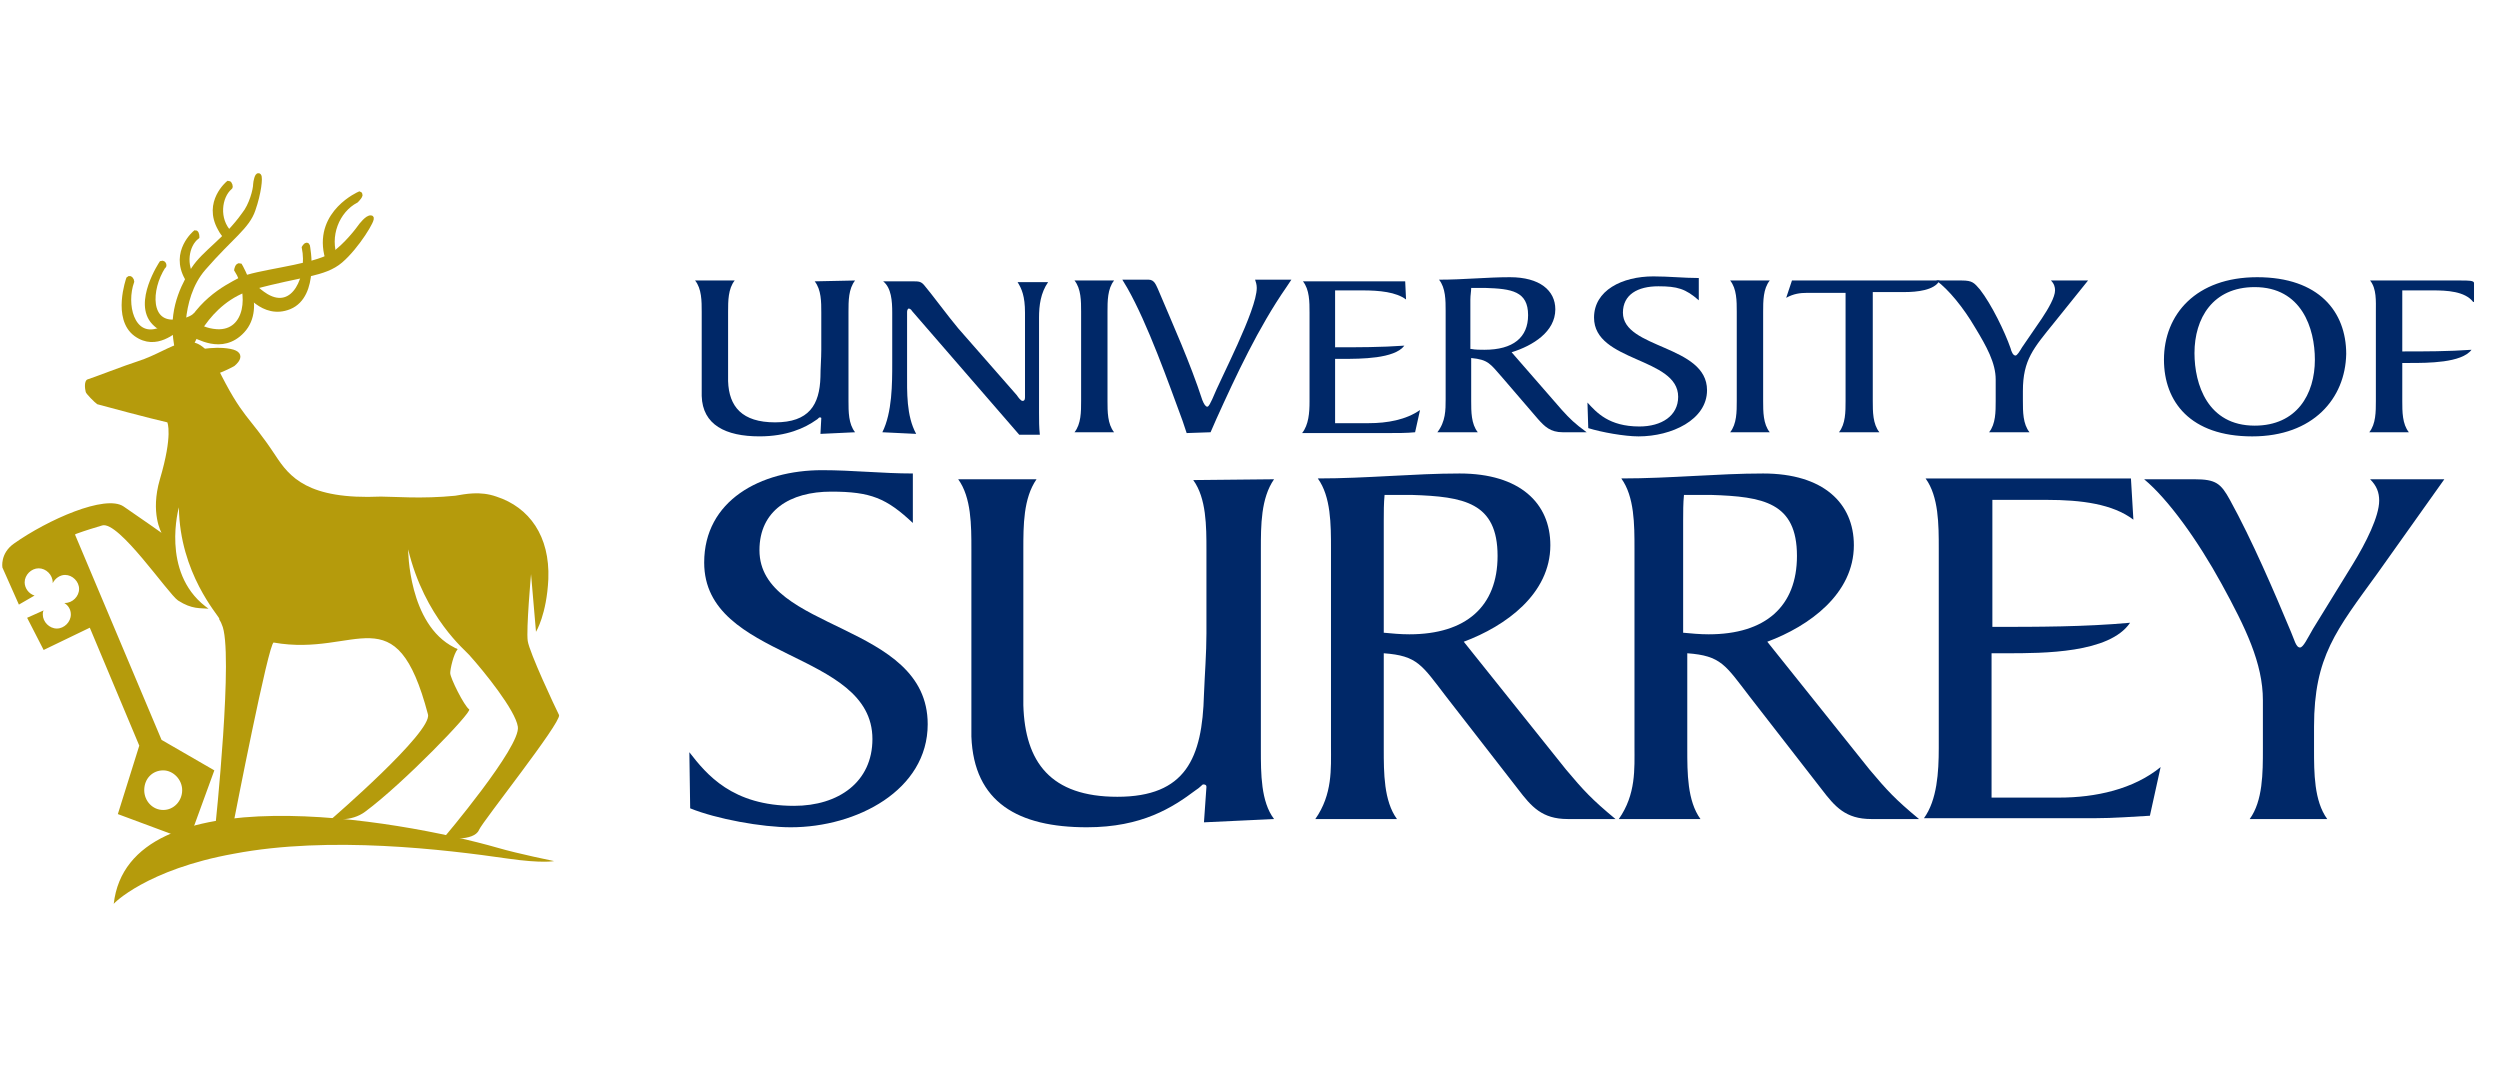 <svg width="101" height="44" viewBox="0 0 101 44" fill="none" xmlns="http://www.w3.org/2000/svg">
<g clip-path="url(#clip0_379_3)">
<path d="M7.692 14.264C7.692 14.264 8.591 14.031 9.291 14.164C9.991 14.298 9.424 14.731 9.424 14.731C9.424 14.731 8.725 15.131 8.025 15.231C7.325 15.364 7.692 14.431 7.692 14.431" fill="#B59B0C"/>
<path d="M7.692 14.264C7.692 14.264 8.591 14.031 9.291 14.164C9.991 14.298 9.424 14.731 9.424 14.731C9.424 14.731 8.725 15.131 8.025 15.231C7.325 15.364 7.692 14.431 7.692 14.431" stroke="#B59B0C" stroke-width="0.142"/>
<path d="M5.194 11.266C5.194 11.266 4.627 12.865 5.493 13.498C6.326 14.098 7.059 13.298 7.193 13.298C7.293 13.265 6.926 13.065 6.926 13.065C6.926 13.065 6.76 13.265 6.36 13.365C5.327 13.665 4.994 12.299 5.327 11.366C5.327 11.332 5.26 11.199 5.194 11.266Z" fill="#B59B0C" stroke="#B59B0C" stroke-width="0.195"/>
<path d="M6.526 10.633C6.526 10.633 5.46 12.232 6.226 13.032C6.959 13.798 7.959 13.032 8.092 13.032C8.192 13.032 7.859 12.765 7.859 12.765C7.859 12.765 7.626 12.965 7.159 12.998C5.96 13.165 5.993 11.699 6.593 10.766C6.659 10.766 6.626 10.599 6.526 10.633Z" fill="#B59B0C" stroke="#B59B0C" stroke-width="0.195"/>
<path d="M7.426 14.098C7.426 14.098 7.126 12.099 8.226 10.832C9.325 9.566 9.992 9.167 10.225 8.467C10.458 7.801 10.525 7.168 10.458 7.101C10.392 7.034 10.325 7.367 10.325 7.434C10.325 7.667 10.159 8.3 9.859 8.667C9.126 9.7 8.259 10.2 7.826 10.866C7.526 11.366 6.927 12.332 7.093 13.665C7.26 14.997 7.426 14.098 7.426 14.098Z" fill="#B59B0C" stroke="#B59B0C" stroke-width="0.195"/>
<path d="M9.292 9.433C8.726 8.867 8.859 7.934 9.292 7.567C9.326 7.567 9.292 7.401 9.226 7.401C9.226 7.401 8.293 8.167 8.892 9.233C8.959 9.367 9.059 9.5 9.159 9.6L9.292 9.433Z" fill="#B59B0C" stroke="#B59B0C" stroke-width="0.195"/>
<path d="M7.825 11.299C7.392 10.733 7.525 9.9 7.958 9.566C7.958 9.566 7.958 9.4 7.892 9.4C7.892 9.4 6.959 10.166 7.559 11.232C7.592 11.299 7.658 11.399 7.692 11.466L7.825 11.299Z" fill="#B59B0C" stroke="#B59B0C" stroke-width="0.195"/>
<path d="M12.424 9.933C12.424 9.933 12.823 11.932 11.691 12.399C10.624 12.832 9.925 11.699 9.791 11.632C9.691 11.566 10.158 11.432 10.158 11.432C10.158 11.432 10.325 11.699 10.758 11.965C11.89 12.632 12.524 11.166 12.29 10C12.29 10 12.39 9.833 12.424 9.933Z" fill="#B59B0C" stroke="#B59B0C" stroke-width="0.195"/>
<path d="M7.625 14.164C7.625 14.164 8.292 12.132 10.224 11.599C12.157 11.066 13.09 11.099 13.756 10.533C14.422 9.966 15.122 8.8 14.989 8.8C14.855 8.767 14.589 9.1 14.522 9.2C14.356 9.433 13.756 10.166 13.256 10.399C12.323 10.832 10.357 10.999 9.724 11.299C9.091 11.632 7.892 12.232 7.259 13.898C6.626 15.564 7.625 14.164 7.625 14.164Z" fill="#B59B0C" stroke="#B59B0C" stroke-width="0.195"/>
<path d="M13.557 10.466C13.19 9.533 13.624 8.5 14.39 8.1C14.423 8.067 14.623 7.867 14.523 7.834C14.523 7.834 12.824 8.567 13.191 10.266C13.224 10.399 13.257 10.499 13.29 10.633L13.557 10.466Z" fill="#B59B0C" stroke="#B59B0C" stroke-width="0.195"/>
<path d="M9.692 10.733C9.692 10.733 10.691 12.399 9.792 13.365C8.959 14.264 7.926 13.531 7.793 13.531C7.693 13.531 8.059 13.198 8.059 13.198C8.059 13.198 8.292 13.365 8.759 13.398C10.025 13.465 10.158 11.832 9.559 10.899C9.559 10.899 9.592 10.699 9.692 10.733Z" fill="#B59B0C" stroke="#B59B0C" stroke-width="0.195"/>
<path d="M34.546 11.332C34.279 11.665 34.279 12.165 34.279 12.598V16.197C34.279 16.63 34.279 17.13 34.546 17.463L33.146 17.529L33.18 16.896C33.18 16.863 33.146 16.863 33.113 16.863C33.08 16.863 33.047 16.93 32.98 16.963C32.513 17.296 31.78 17.629 30.681 17.629C29.315 17.629 28.382 17.163 28.349 15.997V12.598C28.349 12.165 28.349 11.665 28.082 11.332H29.681C29.415 11.665 29.415 12.165 29.415 12.598V15.397C29.448 16.43 29.981 17.063 31.314 17.063C32.68 17.063 33.113 16.363 33.146 15.23C33.146 14.864 33.18 14.498 33.18 14.131V12.632C33.18 12.198 33.18 11.699 32.913 11.366" fill="#002868"/>
<path d="M35.647 17.463C36.046 16.663 36.046 15.497 36.046 14.664V12.632C36.046 12.165 36.013 11.632 35.68 11.366H36.879C37.112 11.366 37.212 11.366 37.346 11.532C37.579 11.799 38.345 12.832 38.712 13.265L41.077 15.964C41.144 16.064 41.244 16.197 41.311 16.197C41.41 16.197 41.41 16.097 41.41 16.03V12.632C41.41 11.965 41.277 11.665 41.111 11.399H42.343C42.044 11.832 41.977 12.332 41.977 12.832V16.663C41.977 16.996 41.977 17.263 42.01 17.563H41.177L36.846 12.565C36.813 12.498 36.746 12.465 36.713 12.465C36.679 12.465 36.646 12.532 36.646 12.598V15.064C36.646 15.83 36.613 16.797 37.013 17.529" fill="#002868"/>
<path d="M43.677 12.598C43.677 12.165 43.677 11.665 43.41 11.332H45.009C44.743 11.665 44.743 12.165 44.743 12.598V16.197C44.743 16.63 44.743 17.13 45.009 17.463H43.41C43.677 17.13 43.677 16.63 43.677 16.197" fill="#002868"/>
<path d="M47.941 17.496L47.774 16.996C47.208 15.464 46.375 13.098 45.542 11.632L45.342 11.299H46.408C46.641 11.299 46.708 11.532 46.775 11.665C47.407 13.165 48.074 14.631 48.574 16.163C48.64 16.33 48.707 16.43 48.774 16.43C48.84 16.43 48.907 16.263 48.974 16.13C49.307 15.297 50.773 12.532 50.773 11.632C50.773 11.499 50.739 11.399 50.706 11.299H52.172L51.972 11.599C50.839 13.232 49.94 15.164 49.14 16.93L48.907 17.463" fill="#002868"/>
<path d="M53.938 17.096H55.304C56.037 17.096 56.804 16.963 57.37 16.563L57.17 17.463C56.837 17.496 56.47 17.496 56.037 17.496H52.605C52.872 17.163 52.905 16.663 52.905 16.23V12.632C52.905 12.199 52.905 11.699 52.639 11.366H56.77L56.804 12.099C56.404 11.799 55.737 11.732 55.038 11.732H53.938V14.031C54.838 14.031 55.804 14.031 56.737 13.964C56.337 14.498 54.971 14.498 54.238 14.498H53.938" fill="#002868"/>
<path d="M59.436 14.098C59.603 14.131 59.803 14.131 59.969 14.131C61.136 14.131 61.735 13.631 61.735 12.732C61.735 11.765 61.069 11.665 60.003 11.632H59.436C59.436 11.765 59.403 11.932 59.403 12.099V14.098H59.436ZM63.101 16.563C63.435 16.93 63.601 17.096 64.101 17.463H63.135C62.635 17.463 62.402 17.23 62.135 16.93L60.703 15.264C60.203 14.697 60.136 14.531 59.436 14.464V16.197C59.436 16.63 59.436 17.13 59.703 17.463H58.07C58.404 17.03 58.404 16.563 58.404 16.13V12.565C58.404 12.132 58.404 11.632 58.137 11.299C59.136 11.299 60.069 11.199 61.002 11.199C62.202 11.199 62.835 11.732 62.835 12.498C62.835 13.398 61.935 13.964 61.069 14.231" fill="#002868"/>
<path d="M64.133 16.263C64.499 16.663 64.999 17.23 66.232 17.23C67.132 17.23 67.798 16.797 67.798 16.03C67.798 14.431 64.399 14.631 64.399 12.832C64.399 11.732 65.532 11.166 66.798 11.166C67.431 11.166 68.031 11.232 68.631 11.232V12.132C68.098 11.665 67.764 11.566 66.998 11.566C66.165 11.566 65.566 11.899 65.566 12.632C65.566 14.098 68.964 13.931 68.964 15.764C68.964 16.963 67.531 17.63 66.198 17.63C65.632 17.63 64.699 17.463 64.166 17.296" fill="#002868"/>
<path d="M70.165 12.598C70.165 12.165 70.165 11.665 69.898 11.332H71.498C71.231 11.665 71.231 12.165 71.231 12.598V16.197C71.231 16.63 71.231 17.13 71.498 17.463H69.898C70.165 17.13 70.165 16.63 70.165 16.197" fill="#002868"/>
<path d="M74.294 17.463C74.561 17.13 74.561 16.63 74.561 16.197V11.832H72.995C72.728 11.832 72.462 11.865 72.162 12.032L72.395 11.332H78.359C78.159 11.732 77.426 11.799 76.96 11.799H75.66V16.197C75.66 16.63 75.66 17.13 75.927 17.463" fill="#002868"/>
<path d="M80.359 17.463C80.626 17.13 80.626 16.63 80.626 16.197V15.331C80.626 14.664 80.259 13.998 79.793 13.231C79.326 12.432 78.726 11.699 78.227 11.332H79.259C79.693 11.332 79.759 11.432 79.992 11.699C80.459 12.299 80.992 13.398 81.225 14.064C81.258 14.198 81.325 14.364 81.425 14.364C81.492 14.364 81.592 14.198 81.692 14.031L82.491 12.865C82.758 12.465 83.024 11.999 83.024 11.732C83.024 11.599 82.991 11.466 82.858 11.332H84.357L82.991 13.031C82.158 14.064 81.725 14.531 81.725 15.797V16.197C81.725 16.63 81.725 17.13 81.992 17.463" fill="#002868"/>
<path d="M91.089 11.599C89.39 11.599 88.657 12.865 88.657 14.264C88.657 15.53 89.19 17.196 91.089 17.196C92.788 17.196 93.521 15.93 93.521 14.531C93.521 13.265 92.988 11.599 91.089 11.599ZM90.989 17.63C88.49 17.63 87.424 16.23 87.424 14.531C87.424 12.698 88.723 11.199 91.189 11.199C93.688 11.199 94.787 12.598 94.787 14.298C94.754 16.097 93.454 17.63 90.989 17.63Z" fill="#002868"/>
<path d="M97.052 16.197C97.052 16.63 97.052 17.13 97.318 17.463H95.719C95.985 17.13 95.985 16.63 95.985 16.197V12.598C95.985 12.165 96.019 11.665 95.752 11.332H99.417C99.717 11.332 99.95 11.332 99.95 11.432V12.199H99.917C99.584 11.765 98.851 11.732 98.284 11.732H97.052V14.198C97.951 14.198 98.917 14.198 99.85 14.131C99.45 14.664 98.084 14.664 97.351 14.664H97.052" fill="#002868"/>
<path d="M27.85 30.39C28.549 31.29 29.582 32.556 32.081 32.556C33.88 32.556 35.246 31.59 35.246 29.857C35.246 26.259 28.449 26.692 28.449 22.727C28.449 20.228 30.715 18.995 33.214 18.995C34.447 18.995 35.646 19.129 36.879 19.129V21.128C35.813 20.128 35.18 19.862 33.58 19.862C31.914 19.862 30.682 20.628 30.682 22.227C30.682 25.526 37.479 25.126 37.479 29.258C37.479 31.923 34.613 33.422 31.948 33.422C30.782 33.422 28.949 33.089 27.883 32.656" fill="#002868"/>
<path d="M51.472 19.362C50.939 20.128 50.939 21.228 50.939 22.194V30.29C50.939 31.257 50.939 32.389 51.472 33.089L48.64 33.222L48.74 31.79C48.74 31.723 48.706 31.69 48.606 31.69C48.573 31.69 48.473 31.823 48.307 31.923C47.374 32.623 46.141 33.422 43.909 33.422C41.143 33.422 39.344 32.423 39.244 29.757V22.194C39.244 21.228 39.244 20.095 38.711 19.362H41.876C41.343 20.128 41.343 21.228 41.343 22.194V28.491C41.41 30.79 42.443 32.19 45.141 32.19C47.907 32.19 48.573 30.624 48.64 28.058C48.673 27.225 48.74 26.392 48.74 25.593V22.227C48.74 21.261 48.74 20.128 48.207 19.395" fill="#002868"/>
<path d="M55.871 25.559C56.237 25.593 56.571 25.626 56.937 25.626C59.236 25.626 60.502 24.493 60.502 22.461C60.502 20.295 59.136 20.062 57.037 19.995H55.937C55.904 20.328 55.904 20.695 55.904 21.028V25.559H55.871ZM63.267 31.09C63.967 31.923 64.3 32.289 65.266 33.089H63.334C62.301 33.089 61.868 32.589 61.335 31.89L58.436 28.158C57.437 26.859 57.27 26.492 55.904 26.392V30.257C55.904 31.223 55.904 32.356 56.437 33.089H53.139C53.838 32.09 53.772 31.057 53.772 30.157V22.161C53.772 21.195 53.772 20.062 53.239 19.329C55.238 19.329 57.137 19.129 58.969 19.129C61.402 19.129 62.634 20.328 62.634 22.027C62.634 23.993 60.835 25.293 59.136 25.926" fill="#002868"/>
<path d="M67.966 25.559C68.332 25.593 68.666 25.626 69.032 25.626C71.331 25.626 72.597 24.493 72.597 22.461C72.597 20.295 71.231 20.062 69.132 19.995H68.032C67.999 20.328 67.999 20.695 67.999 21.028V25.559H67.966ZM75.529 31.09C76.229 31.923 76.562 32.289 77.528 33.089H75.596C74.563 33.089 74.13 32.589 73.597 31.89L70.698 28.158C69.698 26.859 69.532 26.492 68.166 26.392V30.257C68.166 31.223 68.166 32.356 68.699 33.089H65.4C66.1 32.09 66.033 31.057 66.033 30.157V22.161C66.033 21.195 66.033 20.062 65.5 19.329C67.499 19.329 69.399 19.129 71.231 19.129C73.663 19.129 74.896 20.328 74.896 22.027C74.896 23.993 73.097 25.293 71.398 25.926" fill="#002868"/>
<path d="M80.459 32.223H83.191C84.657 32.223 86.189 31.89 87.289 30.99L86.856 32.956C86.223 32.989 85.423 33.056 84.59 33.056H77.727C78.26 32.323 78.326 31.19 78.326 30.224V22.161C78.326 21.195 78.326 20.062 77.793 19.329H86.09L86.189 20.995C85.356 20.361 84.09 20.195 82.691 20.195H80.492V25.326C82.325 25.326 84.224 25.326 86.056 25.159C85.223 26.392 82.558 26.392 81.058 26.392H80.459" fill="#002868"/>
<path d="M90.888 33.089C91.421 32.356 91.421 31.223 91.421 30.257V28.291C91.421 26.792 90.721 25.359 89.755 23.593C88.789 21.828 87.589 20.162 86.623 19.362H88.656C89.522 19.362 89.722 19.529 90.088 20.195C90.988 21.828 91.887 23.927 92.554 25.526C92.687 25.826 92.754 26.159 92.92 26.159C93.053 26.159 93.22 25.792 93.453 25.393L95.053 22.794C95.586 21.927 96.119 20.861 96.119 20.228C96.119 19.895 96.019 19.628 95.752 19.362H98.751L96.052 23.16C94.386 25.459 93.487 26.525 93.487 29.358V30.257C93.487 31.223 93.487 32.356 94.02 33.089" fill="#002868"/>
<path d="M9.459 34.489C13.324 33.755 17.988 34.322 20.52 34.688C21.92 34.888 22.386 34.788 22.386 34.788C22.386 34.788 20.92 34.489 20.121 34.255C16.056 33.089 5.194 31.223 4.594 36.521C4.561 36.521 5.927 35.122 9.459 34.489Z" fill="#B59B0C"/>
<path d="M6.594 31.123C6.994 31.123 7.36 31.49 7.36 31.923C7.36 32.356 7.027 32.723 6.594 32.723C6.161 32.723 5.827 32.356 5.827 31.923C5.827 31.456 6.161 31.123 6.594 31.123ZM21.32 25.892C21.254 25.426 21.454 23.194 21.454 23.194L21.654 25.526C21.654 25.526 22.087 24.826 22.153 23.393C22.22 21.661 21.387 20.495 20.054 20.062C19.388 19.828 18.788 19.962 18.388 20.028C17.056 20.162 15.889 20.062 15.39 20.062C12.424 20.195 11.691 19.262 11.125 18.396C10.025 16.73 9.826 16.963 8.759 14.797C7.86 12.998 7.027 14.131 5.561 14.598C5.128 14.731 3.662 15.297 3.528 15.331C3.395 15.397 3.428 15.697 3.462 15.83C3.462 15.897 3.828 16.263 3.928 16.33C4.028 16.363 6.161 16.93 6.76 17.063C6.76 17.063 6.994 17.563 6.46 19.362C6.061 20.728 6.527 21.528 6.527 21.528C6.527 21.528 5.727 20.961 4.994 20.462C4.261 19.962 1.929 20.995 0.563 21.961C-0.003 22.361 0.097 22.927 0.097 22.927L0.763 24.426L1.396 24.06C1.163 23.993 0.996 23.76 0.996 23.527C0.996 23.227 1.263 22.96 1.563 22.96C1.863 22.96 2.129 23.227 2.129 23.527V23.56C2.229 23.36 2.429 23.227 2.629 23.227C2.929 23.227 3.195 23.494 3.195 23.793C3.195 24.093 2.929 24.36 2.629 24.36H2.596C2.762 24.46 2.862 24.626 2.862 24.826C2.862 25.126 2.596 25.393 2.296 25.393C1.996 25.393 1.729 25.126 1.729 24.826C1.729 24.76 1.729 24.726 1.763 24.66L1.096 24.959L1.763 26.259L3.628 25.359L5.627 30.124L4.761 32.889L7.627 33.955L8.659 31.123L6.527 29.891L3.029 21.594L3.095 21.561C3.462 21.428 3.795 21.328 4.128 21.228C4.795 21.028 6.794 23.993 7.193 24.26C7.76 24.626 8.093 24.56 8.46 24.593H8.426C8.393 24.56 8.326 24.526 8.293 24.493C6.494 23.094 7.227 20.495 7.227 20.495C7.26 23.16 8.826 24.86 8.859 24.993V25.026C8.893 25.093 8.926 25.126 8.959 25.226C9.459 26.226 8.693 33.456 8.693 33.456L9.459 33.123C9.459 33.123 10.858 25.926 11.058 25.959C14.424 26.559 15.989 23.927 17.289 28.858C17.489 29.557 13.391 33.089 13.391 33.089C13.391 33.089 14.19 33.222 14.757 32.789C16.289 31.657 19.088 28.758 18.955 28.658C18.755 28.524 18.189 27.392 18.189 27.192C18.189 27.025 18.322 26.425 18.488 26.226C18.455 26.192 18.388 26.192 18.355 26.159C16.489 25.226 16.489 22.194 16.489 22.194C17.156 24.959 18.822 26.292 18.955 26.459C19.555 27.125 20.821 28.691 20.921 29.358C21.054 30.157 17.922 33.855 17.922 33.855C17.922 33.855 19.155 34.022 19.355 33.522C19.521 33.156 22.653 29.224 22.587 28.891C22.42 28.558 21.387 26.359 21.32 25.892Z" fill="#B59B0C"/>
</g>
<defs>
<clipPath id="clip0_379_3">
<rect width="100" height="29.52" fill="white" transform="translate(0 7)"/>
</clipPath>
</defs>
</svg>
